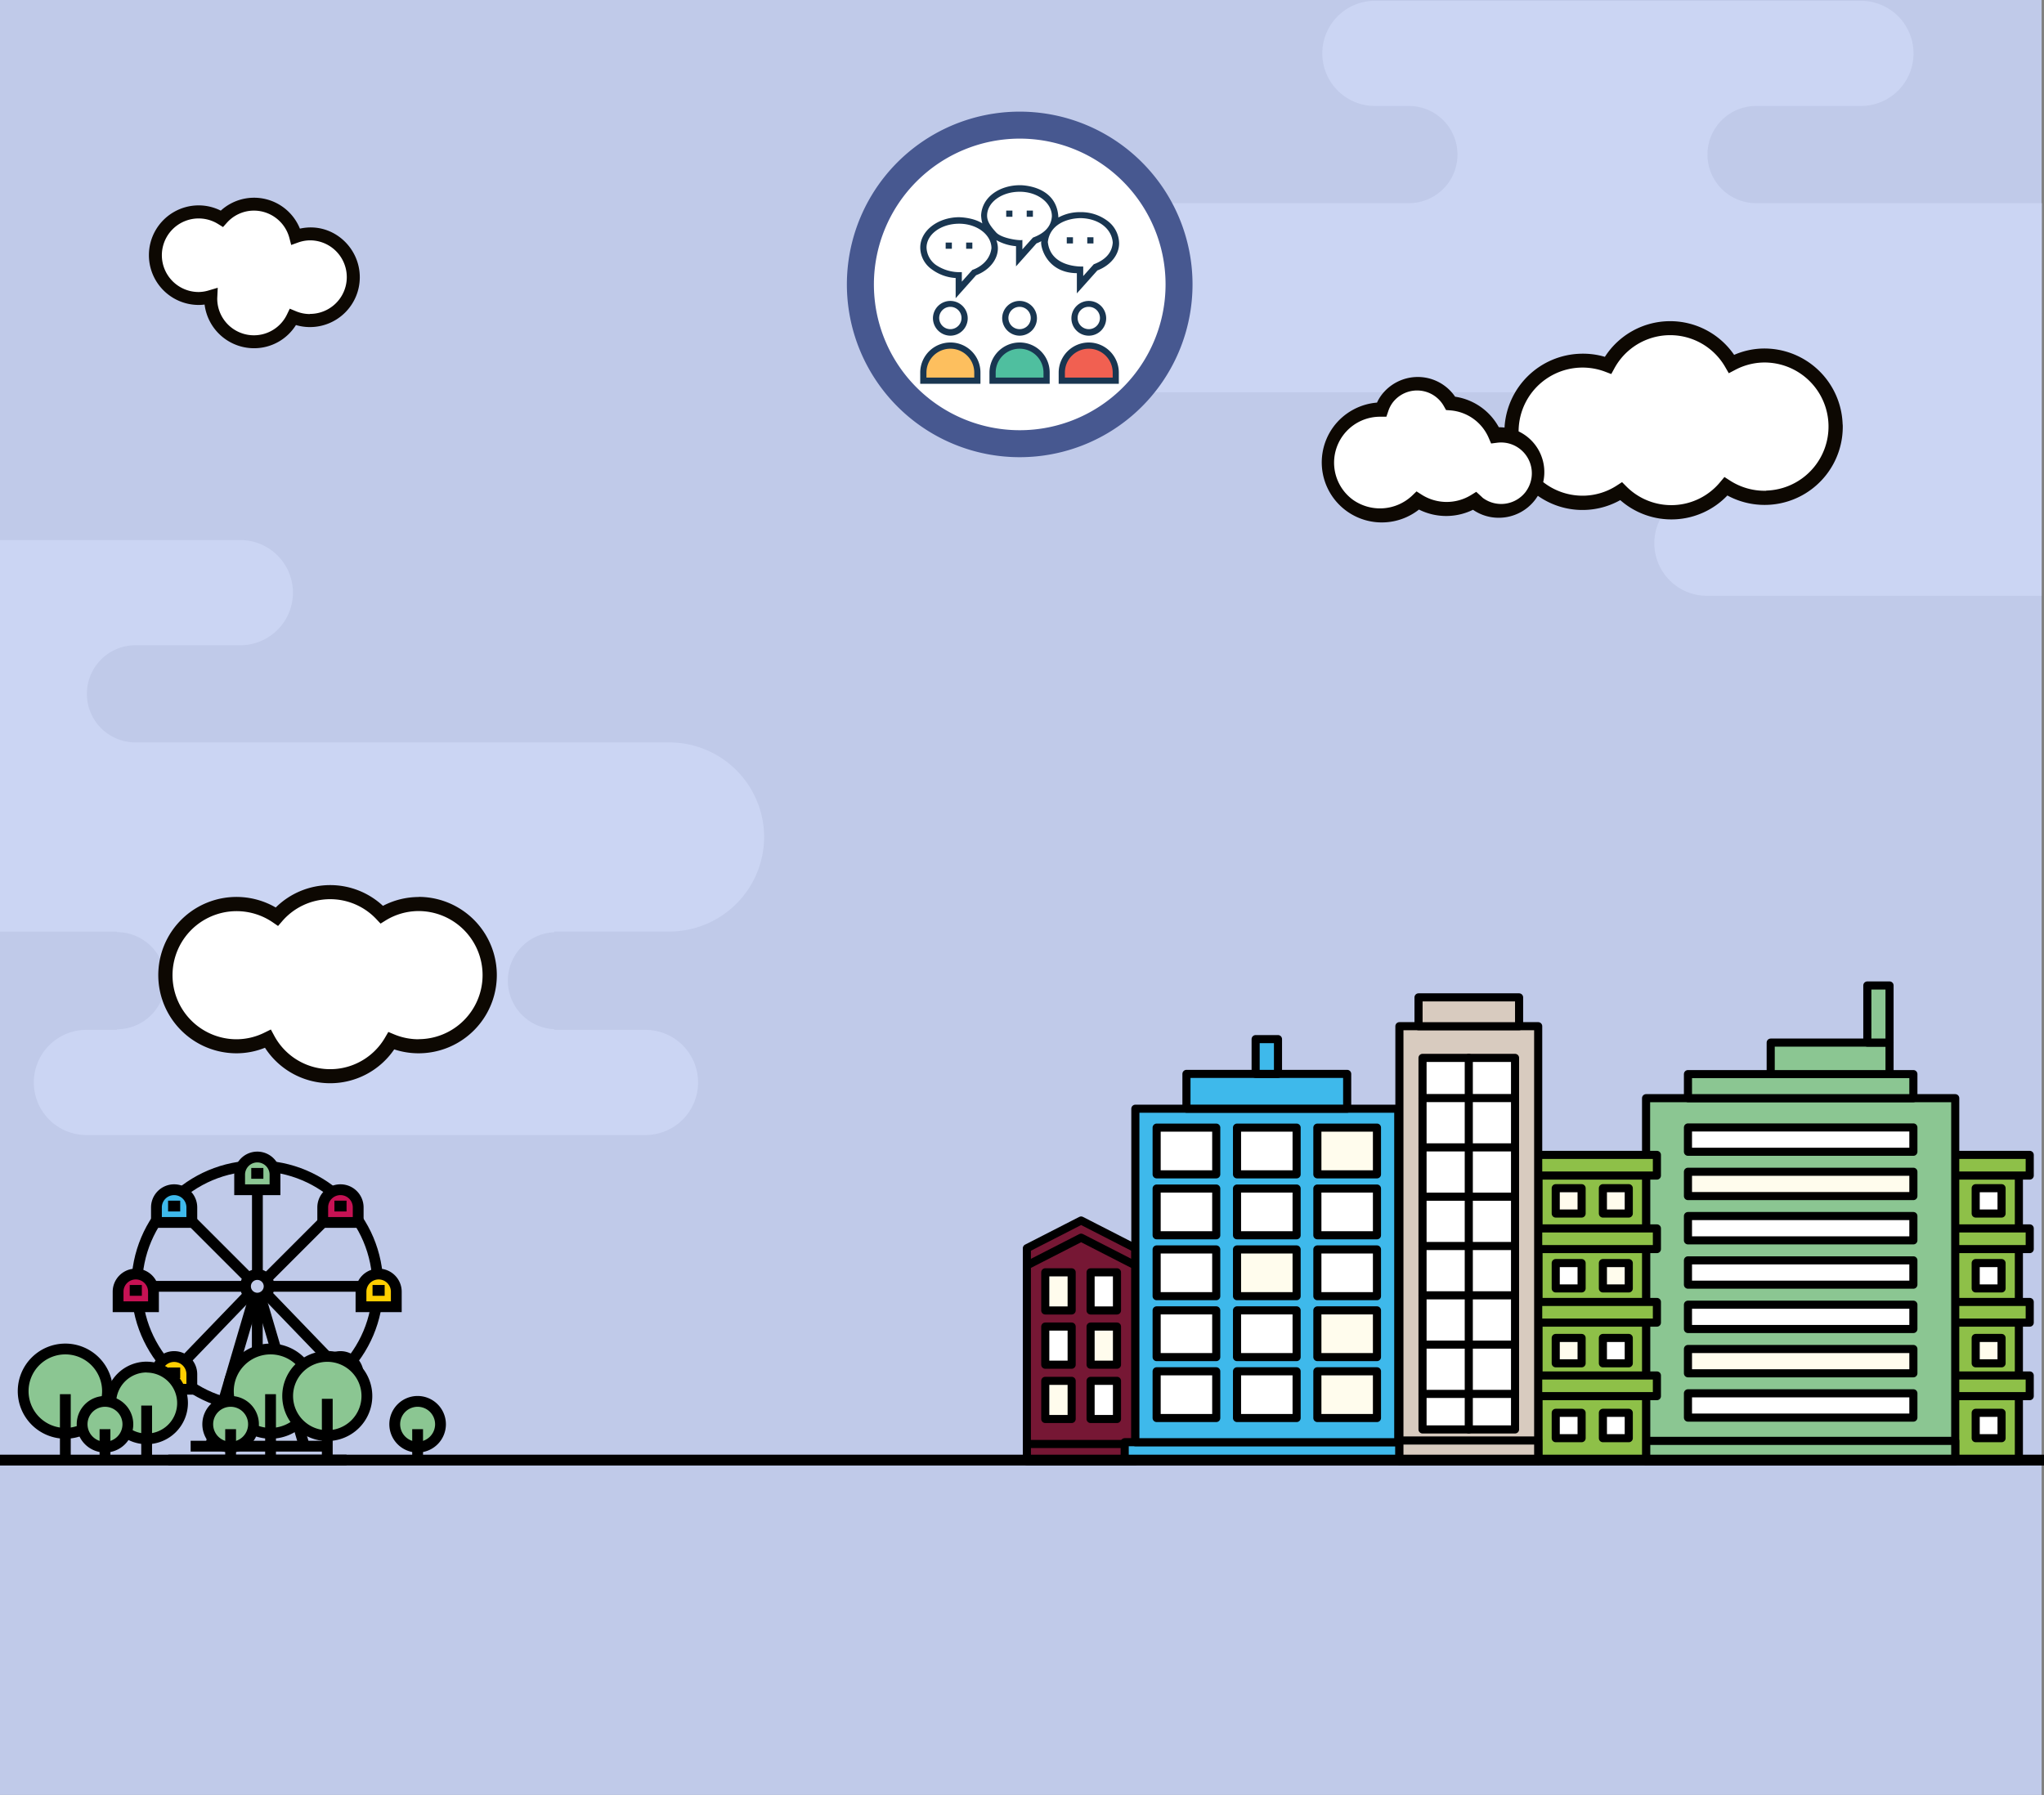 <svg xmlns="http://www.w3.org/2000/svg" viewBox="0 0 855 751"><rect x="0" y="0" width="855" height="751" fill="#808080" stroke="none"/><defs><style>.cls-1{fill:#c0cae9;}.cls-2{fill:#cbd5f3;}.cls-3{fill:#8ec048;}.cls-10,.cls-11,.cls-12,.cls-13,.cls-14,.cls-3,.cls-4,.cls-5,.cls-6,.cls-7,.cls-8,.cls-9{stroke:#000;}.cls-3,.cls-4,.cls-5,.cls-6,.cls-7,.cls-8,.cls-9{stroke-linecap:round;stroke-linejoin:round;stroke-width:3.39px;}.cls-17,.cls-4{fill:#fff;}.cls-5{fill:#fffced;}.cls-11,.cls-15,.cls-6{fill:#8bc692;}.cls-7{fill:#761734;}.cls-12,.cls-8{fill:#3eb9eb;}.cls-9{fill:#d8cbbf;}.cls-10,.cls-18{fill:none;}.cls-10,.cls-11,.cls-12,.cls-13,.cls-14{stroke-miterlimit:10;stroke-width:4.52px;}.cls-13{fill:#c61254;}.cls-14{fill:#ffce00;}.cls-16{fill:#0d0802;}.cls-19{fill:#475890;}.cls-20{fill:#193651;}.cls-21{fill:#f16051;}.cls-22{fill:#4fbf9f;}.cls-23{fill:#fdbf5e;}</style></defs><title>Asset 1FB-Block</title><g id="Layer_2" data-name="Layer 2"><g id="Layer_3" data-name="Layer 3"><rect class="cls-1" width="854" height="751"/><path class="cls-2" d="M854.09,85H734.56a20.33,20.33,0,0,1,0-40.66h43.86a22,22,0,1,0,0-44H575.12a22,22,0,1,0,0,44h14.21a20.33,20.33,0,1,1,0,40.66H474.08a39.69,39.69,0,0,0-39.57,39.57h0a39.69,39.69,0,0,0,39.57,39.57H726.75v.24a20.33,20.33,0,0,1,0,40.66v.24H714a22,22,0,1,0,0,44h140Z"/><path class="cls-2" d="M280.08,310.63H56.67a20.33,20.33,0,1,1,0-40.66h43.86a22,22,0,1,0,0-44H0V389.78H48.86V390a20.33,20.33,0,1,1,0,40.66v.24H36.15a22,22,0,0,0,0,44H270a22,22,0,0,0,0-44H231.83v-.29a20.3,20.3,0,0,1,0-40.56v-.29h48.24a39.69,39.69,0,0,0,39.57-39.57h0A39.69,39.69,0,0,0,280.08,310.63Z"/><rect class="cls-3" x="799.47" y="490.2" width="45.03" height="121.13" transform="translate(1643.96 1101.54) rotate(180)"/><rect class="cls-3" x="794.93" y="483.2" width="54.1" height="8.65" transform="translate(1643.96 975.06) rotate(180)"/><rect class="cls-3" x="794.93" y="513.97" width="54.1" height="8.65" transform="translate(1643.96 1036.59) rotate(180)"/><rect class="cls-3" x="794.93" y="544.73" width="54.1" height="8.65" transform="translate(1643.96 1098.12) rotate(180)"/><rect class="cls-3" x="794.93" y="575.5" width="54.1" height="8.65" transform="translate(1643.96 1159.65) rotate(180)"/><rect class="cls-4" x="826.43" y="497.13" width="10.82" height="10.61" transform="translate(1663.68 1004.88) rotate(180)"/><rect class="cls-3" x="806.71" y="497.13" width="10.82" height="10.61" transform="translate(1624.24 1004.88) rotate(180)"/><rect class="cls-4" x="826.43" y="528.47" width="10.82" height="10.61" transform="translate(1663.68 1067.55) rotate(180)"/><rect class="cls-3" x="806.71" y="528.47" width="10.82" height="10.61" transform="translate(1624.24 1067.55) rotate(180)"/><rect class="cls-5" x="826.43" y="559.8" width="10.82" height="10.61" transform="translate(1663.68 1130.21) rotate(180)"/><rect class="cls-3" x="806.71" y="559.8" width="10.82" height="10.61" transform="translate(1624.24 1130.21) rotate(180)"/><rect class="cls-4" x="826.43" y="591.13" width="10.82" height="10.61" transform="translate(1663.68 1192.87) rotate(180)"/><rect class="cls-3" x="806.71" y="591.13" width="10.82" height="10.61" transform="translate(1624.24 1192.87) rotate(180)"/><rect class="cls-6" x="688.55" y="459.48" width="129.32" height="151.86" transform="translate(1506.42 1070.82) rotate(180)"/><rect class="cls-6" x="688.55" y="602.87" width="129.32" height="8.47" transform="translate(1506.42 1214.21) rotate(180)"/><rect class="cls-4" x="706.06" y="471.73" width="94.29" height="10.17" transform="translate(1506.42 953.63) rotate(180)"/><rect class="cls-5" x="706.06" y="490.27" width="94.29" height="10.17" transform="translate(1506.42 990.71) rotate(180)"/><rect class="cls-4" x="706.06" y="508.81" width="94.29" height="10.17" transform="translate(1506.42 1027.78) rotate(180)"/><rect class="cls-4" x="706.06" y="527.35" width="94.29" height="10.17" transform="translate(1506.42 1064.86) rotate(180)"/><rect class="cls-4" x="706.06" y="545.88" width="94.29" height="10.17" transform="translate(1506.42 1101.94) rotate(180)"/><rect class="cls-5" x="706.06" y="564.42" width="94.29" height="10.17" transform="translate(1506.42 1139.01) rotate(180)"/><rect class="cls-4" x="706.06" y="582.96" width="94.29" height="10.17" transform="translate(1506.42 1176.09) rotate(180)"/><rect class="cls-6" x="706.06" y="449.41" width="94.29" height="10.07" transform="translate(1506.42 908.89) rotate(180)"/><rect class="cls-6" x="740.68" y="436.22" width="49.71" height="13.18" transform="translate(1531.07 885.63) rotate(180)"/><rect class="cls-6" x="781.09" y="412.33" width="9.29" height="23.9" transform="translate(1571.48 848.55) rotate(180)"/><rect class="cls-3" x="643.52" y="490.2" width="45.03" height="121.13" transform="translate(1332.07 1101.54) rotate(180)"/><rect class="cls-3" x="638.99" y="483.2" width="54.1" height="8.65" transform="translate(1332.07 975.06) rotate(180)"/><rect class="cls-3" x="638.99" y="513.97" width="54.1" height="8.65" transform="translate(1332.07 1036.59) rotate(180)"/><rect class="cls-3" x="638.99" y="544.73" width="54.1" height="8.65" transform="translate(1332.07 1098.12) rotate(180)"/><rect class="cls-3" x="638.99" y="575.5" width="54.1" height="8.65" transform="translate(1332.07 1159.65) rotate(180)"/><rect class="cls-5" x="670.49" y="497.13" width="10.82" height="10.61" transform="translate(1351.8 1004.88) rotate(180)"/><rect class="cls-5" x="650.77" y="497.13" width="10.82" height="10.61" transform="translate(1312.35 1004.88) rotate(180)"/><rect class="cls-5" x="670.49" y="528.47" width="10.82" height="10.61" transform="translate(1351.8 1067.55) rotate(180)"/><rect class="cls-4" x="650.77" y="528.47" width="10.82" height="10.61" transform="translate(1312.35 1067.55) rotate(180)"/><rect class="cls-4" x="670.49" y="559.8" width="10.82" height="10.61" transform="translate(1351.8 1130.21) rotate(180)"/><rect class="cls-5" x="650.77" y="559.8" width="10.82" height="10.61" transform="translate(1312.35 1130.21) rotate(180)"/><rect class="cls-4" x="670.49" y="591.13" width="10.82" height="10.61" transform="translate(1351.8 1192.87) rotate(180)"/><rect class="cls-4" x="650.77" y="591.13" width="10.82" height="10.61" transform="translate(1312.35 1192.87) rotate(180)"/><polygon class="cls-7" points="452.23 510.66 474.91 522.27 474.91 604.15 452.23 604.15 429.54 604.15 429.54 522.27 452.23 510.66"/><polygon class="cls-7" points="452.23 517.85 474.91 529.46 474.91 611.34 452.23 611.34 429.54 611.34 429.54 529.46 452.23 517.85"/><rect class="cls-4" x="456.18" y="532.34" width="11.04" height="15.96" transform="translate(923.41 1080.64) rotate(180)"/><rect class="cls-5" x="437.23" y="532.34" width="11.04" height="15.96" transform="translate(885.5 1080.64) rotate(180)"/><rect class="cls-5" x="456.18" y="555.05" width="11.04" height="15.96" transform="translate(923.41 1126.05) rotate(180)"/><rect class="cls-4" x="437.23" y="555.05" width="11.04" height="15.96" transform="translate(885.5 1126.05) rotate(180)"/><rect class="cls-4" x="456.18" y="577.75" width="11.04" height="15.96" transform="translate(923.41 1171.46) rotate(180)"/><rect class="cls-5" x="437.23" y="577.75" width="11.04" height="15.96" transform="translate(885.5 1171.46) rotate(180)"/><rect class="cls-7" x="429.54" y="604.15" width="45.37" height="7.18" transform="translate(904.46 1215.49) rotate(180)"/><rect class="cls-8" x="470.46" y="603.43" width="118.88" height="7.91" transform="translate(1059.8 1214.76) rotate(180)"/><rect class="cls-8" x="474.91" y="463.88" width="109.97" height="139.54" transform="translate(1059.8 1067.31) rotate(180)"/><rect class="cls-8" x="496.28" y="449.33" width="67.23" height="14.56" transform="translate(1059.8 913.21) rotate(180)"/><rect class="cls-8" x="525.22" y="434.77" width="9.35" height="14.56" transform="translate(1059.8 884.1) rotate(180)"/><rect class="cls-5" x="551.05" y="471.79" width="24.93" height="19.55" transform="translate(1127.03 963.14) rotate(180)"/><rect class="cls-4" x="517.43" y="471.79" width="24.93" height="19.55" transform="translate(1059.8 963.14) rotate(180)"/><rect class="cls-4" x="483.82" y="471.79" width="24.93" height="19.55" transform="translate(992.57 963.14) rotate(180)"/><rect class="cls-4" x="551.05" y="497.28" width="24.93" height="19.55" transform="translate(1127.03 1014.12) rotate(180)"/><rect class="cls-4" x="517.43" y="497.28" width="24.93" height="19.55" transform="translate(1059.8 1014.12) rotate(180)"/><rect class="cls-4" x="483.82" y="497.28" width="24.93" height="19.55" transform="translate(992.57 1014.12) rotate(180)"/><rect class="cls-4" x="551.05" y="522.77" width="24.93" height="19.55" transform="translate(1127.03 1065.09) rotate(180)"/><rect class="cls-5" x="517.43" y="522.77" width="24.93" height="19.55" transform="translate(1059.8 1065.09) rotate(180)"/><rect class="cls-4" x="483.82" y="522.77" width="24.93" height="19.55" transform="translate(992.57 1065.09) rotate(180)"/><rect class="cls-5" x="551.05" y="548.26" width="24.93" height="19.55" transform="translate(1127.03 1116.07) rotate(180)"/><rect class="cls-4" x="517.43" y="548.26" width="24.93" height="19.55" transform="translate(1059.8 1116.07) rotate(180)"/><rect class="cls-4" x="483.82" y="548.26" width="24.93" height="19.55" transform="translate(992.57 1116.07) rotate(180)"/><rect class="cls-5" x="551.05" y="573.75" width="24.93" height="19.55" transform="translate(1127.03 1167.05) rotate(180)"/><rect class="cls-4" x="517.43" y="573.75" width="24.93" height="19.55" transform="translate(1059.8 1167.05) rotate(180)"/><rect class="cls-4" x="483.82" y="573.75" width="24.93" height="19.55" transform="translate(992.57 1167.05) rotate(180)"/><rect class="cls-9" x="585.37" y="429.37" width="58.05" height="181.97" transform="translate(1228.79 1040.7) rotate(180)"/><rect class="cls-4" x="595.05" y="442.62" width="38.7" height="155.46" transform="translate(1228.79 1040.7) rotate(180)"/><line class="cls-9" x1="614.39" y1="442.62" x2="614.39" y2="598.08"/><line class="cls-9" x1="633.74" y1="459.43" x2="595.05" y2="459.43"/><line class="cls-9" x1="633.74" y1="480.07" x2="595.05" y2="480.07"/><line class="cls-9" x1="633.74" y1="500.7" x2="595.05" y2="500.7"/><line class="cls-9" x1="633.74" y1="521.33" x2="595.05" y2="521.33"/><line class="cls-9" x1="633.74" y1="541.96" x2="595.05" y2="541.96"/><line class="cls-9" x1="633.74" y1="562.59" x2="595.05" y2="562.59"/><line class="cls-9" x1="633.74" y1="583.22" x2="595.05" y2="583.22"/><rect class="cls-9" x="593.36" y="417.29" width="42.06" height="12.07" transform="translate(1228.79 846.66) rotate(180)"/><rect class="cls-9" x="585.37" y="602.72" width="58.05" height="8.62" transform="translate(1228.79 1214.05) rotate(180)"/><circle class="cls-10" cx="107.63" cy="538.2" r="50.42"/><path class="cls-11" d="M107.63,484.1h0a7.4,7.4,0,0,1,7.4,7.4v6.29a0,0,0,0,1,0,0H100.24a0,0,0,0,1,0,0V491.5A7.4,7.4,0,0,1,107.63,484.1Z"/><line class="cls-11" x1="105.1" y1="490.94" x2="110.17" y2="490.94"/><path class="cls-12" d="M107.63,584.52h0a7.4,7.4,0,0,1,7.4,7.4v6.29a0,0,0,0,1,0,0H100.24a0,0,0,0,1,0,0v-6.29A7.4,7.4,0,0,1,107.63,584.52Z"/><line class="cls-11" x1="105.1" y1="591.36" x2="110.17" y2="591.36"/><path class="cls-13" d="M142.43,497.78h0a7.4,7.4,0,0,1,7.4,7.4v6.29a0,0,0,0,1,0,0H135a0,0,0,0,1,0,0v-6.29A7.4,7.4,0,0,1,142.43,497.78Z"/><line class="cls-11" x1="139.89" y1="504.62" x2="144.96" y2="504.62"/><path class="cls-12" d="M72.84,497.78h0a7.4,7.4,0,0,1,7.4,7.4v6.29a0,0,0,0,1,0,0H65.44a0,0,0,0,1,0,0v-6.29a7.4,7.4,0,0,1,7.4-7.4Z"/><line class="cls-11" x1="70.31" y1="504.62" x2="75.38" y2="504.62"/><path class="cls-11" d="M142.43,567.58h0a7.4,7.4,0,0,1,7.4,7.4v6.29a0,0,0,0,1,0,0H135a0,0,0,0,1,0,0V575A7.4,7.4,0,0,1,142.43,567.58Z"/><line class="cls-11" x1="139.89" y1="574.42" x2="144.96" y2="574.42"/><path class="cls-14" d="M72.84,567.58h0a7.4,7.4,0,0,1,7.4,7.4v6.29a0,0,0,0,1,0,0H65.44a0,0,0,0,1,0,0V575A7.4,7.4,0,0,1,72.84,567.58Z"/><line class="cls-11" x1="70.31" y1="574.42" x2="75.38" y2="574.42"/><path class="cls-13" d="M56.8,533.06h0a7.4,7.4,0,0,1,7.4,7.4v6.29a0,0,0,0,1,0,0H49.4a0,0,0,0,1,0,0v-6.29A7.4,7.4,0,0,1,56.8,533.06Z"/><line class="cls-11" x1="54.26" y1="539.9" x2="59.33" y2="539.9"/><path class="cls-14" d="M158.37,533.06h0a7.4,7.4,0,0,1,7.4,7.4v6.29a0,0,0,0,1,0,0H151a0,0,0,0,1,0,0v-6.29A7.4,7.4,0,0,1,158.37,533.06Z"/><line class="cls-11" x1="155.83" y1="539.9" x2="160.9" y2="539.9"/><circle class="cls-10" cx="107.63" cy="538.2" r="4.95"/><line class="cls-10" x1="106.24" y1="542.94" x2="87.95" y2="605.08"/><line class="cls-10" x1="109.03" y1="542.94" x2="127.32" y2="605.08"/><line class="cls-10" x1="79.75" y1="605.08" x2="135.59" y2="605.08"/><line class="cls-10" x1="70.38" y1="610.91" x2="144.96" y2="610.91"/><line class="cls-10" x1="104.05" y1="541.61" x2="78.36" y2="568.27"/><line class="cls-10" x1="102.69" y1="538.2" x2="64.75" y2="538.2"/><line class="cls-10" x1="104.05" y1="534.79" x2="80.2" y2="510.94"/><line class="cls-10" x1="111.67" y1="541.61" x2="137.36" y2="568.27"/><line class="cls-10" x1="113.03" y1="538.2" x2="150.97" y2="538.2"/><line class="cls-10" x1="111.67" y1="534.79" x2="135.52" y2="510.94"/><line class="cls-10" x1="107.67" y1="497.78" x2="107.67" y2="533.25"/><line class="cls-10" x1="107.63" y1="543.15" x2="107.63" y2="584.52"/><path class="cls-15" d="M27.33,599.71A17.64,17.64,0,1,1,45,582.07,17.66,17.66,0,0,1,27.33,599.71Z"/><path d="M27.33,566.68a15.38,15.38,0,1,1-15.38,15.38,15.38,15.38,0,0,1,15.38-15.38m0-4.52a19.9,19.9,0,1,0,19.9,19.9,19.92,19.92,0,0,0-19.9-19.9Z"/><line class="cls-11" x1="27.33" y1="583.33" x2="27.33" y2="611.23"/><path class="cls-15" d="M61.34,602.06a15,15,0,1,1,15-15A15,15,0,0,1,61.34,602.06Z"/><path d="M61.34,574.29A12.76,12.76,0,1,1,48.58,587a12.76,12.76,0,0,1,12.76-12.76m0-4.52A17.27,17.27,0,1,0,78.61,587a17.29,17.29,0,0,0-17.27-17.27Z"/><line class="cls-11" x1="61.34" y1="588.09" x2="61.34" y2="611.23"/><path class="cls-15" d="M43.92,605.48a9.57,9.57,0,1,1,9.57-9.57A9.58,9.58,0,0,1,43.92,605.48Z"/><path d="M43.92,588.6a7.31,7.31,0,1,1-7.31,7.31,7.31,7.31,0,0,1,7.31-7.31m0-4.52a11.83,11.83,0,1,0,11.83,11.83,11.84,11.84,0,0,0-11.83-11.83Z"/><line class="cls-11" x1="43.92" y1="597.97" x2="43.92" y2="611.23"/><path class="cls-15" d="M113.17,599.71a17.64,17.64,0,1,1,17.64-17.64A17.66,17.66,0,0,1,113.17,599.71Z"/><path d="M113.17,566.68a15.38,15.38,0,1,1-15.38,15.38,15.38,15.38,0,0,1,15.38-15.38m0-4.52a19.9,19.9,0,1,0,19.9,19.9,19.92,19.92,0,0,0-19.9-19.9Z"/><line class="cls-11" x1="113.17" y1="583.33" x2="113.17" y2="611.23"/><path class="cls-15" d="M136.9,600.67a16.57,16.57,0,1,1,16.57-16.57A16.59,16.59,0,0,1,136.9,600.67Z"/><path d="M136.9,569.79a14.31,14.31,0,1,1-14.31,14.31,14.31,14.31,0,0,1,14.31-14.31m0-4.52a18.83,18.83,0,1,0,18.83,18.83,18.85,18.85,0,0,0-18.83-18.83Z"/><line class="cls-11" x1="136.9" y1="585.27" x2="136.9" y2="611.23"/><path class="cls-15" d="M96.47,605.48a9.57,9.57,0,1,1,9.57-9.57A9.58,9.58,0,0,1,96.47,605.48Z"/><path d="M96.47,588.6a7.31,7.31,0,1,1-7.31,7.31,7.31,7.31,0,0,1,7.31-7.31m0-4.52a11.83,11.83,0,1,0,11.83,11.83,11.84,11.84,0,0,0-11.83-11.83Z"/><line class="cls-11" x1="96.47" y1="597.97" x2="96.47" y2="611.23"/><path class="cls-15" d="M174.69,605.48a9.57,9.57,0,1,1,9.57-9.57A9.58,9.58,0,0,1,174.69,605.48Z"/><path d="M174.69,588.6a7.31,7.31,0,1,1-7.31,7.31,7.31,7.31,0,0,1,7.31-7.31m0-4.52a11.83,11.83,0,1,0,11.83,11.83,11.84,11.84,0,0,0-11.83-11.83Z"/><line class="cls-11" x1="174.69" y1="597.97" x2="174.69" y2="611.23"/><line class="cls-10" y1="610.91" x2="855" y2="610.91"/><path class="cls-16" d="M175.1,375.31a32.38,32.38,0,0,0-14.91,3.7,32.38,32.38,0,0,0-44.85.69,32.71,32.71,0,1,0-16.34,61,31.76,31.76,0,0,0,11.84-2.32,32.44,32.44,0,0,0,54.06.68,32.3,32.3,0,0,0,10.2,1.64,32.72,32.72,0,1,0,0-65.44Z"/><path class="cls-17" d="M175.1,434.83a26.59,26.59,0,0,1-10.27-2.06l-2.39-1L161.14,434a26.55,26.55,0,0,1-46.49-.76l-1.35-2.5L110.74,432A26.44,26.44,0,0,1,99,434.83a26.8,26.8,0,1,1,15.14-48.89l2.17,1.49,1.73-2a26.5,26.5,0,0,1,39.5-.74l1.65,1.75,2-1.25a26.38,26.38,0,0,1,13.87-4,26.8,26.8,0,1,1,0,53.6Z"/><path class="cls-16" d="M125.45,95.66a20.67,20.67,0,0,0-33.1-7.53,20.57,20.57,0,0,0-9.23-2.2,20.83,20.83,0,1,0,0,41.66,17.8,17.8,0,0,0,2.46-.17,20.86,20.86,0,0,0,20.67,18.28A20.61,20.61,0,0,0,123.79,136a20.62,20.62,0,0,0,5.88.85A20.85,20.85,0,0,0,150.5,116C150.5,103.13,138.69,92.71,125.45,95.66Z"/><path class="cls-17" d="M129.67,131.4a15.25,15.25,0,0,1-6.06-1.25l-2.4-1-1.13,2.35a15.34,15.34,0,0,1-29.21-6.67l.21-4.43-3.63,1.07a15.13,15.13,0,0,1-4.33.71A15.39,15.39,0,1,1,91.35,93.8L93.29,95l1.54-1.72a15.19,15.19,0,0,1,11.41-5.16,15.37,15.37,0,0,1,14.83,11.52l.74,2.86,2.79-1a15.12,15.12,0,0,1,5.07-.94,15.39,15.39,0,1,1,0,30.78Z"/><path class="cls-18" d="M625.4,185.32l-2.44.31-1-2.26a18.46,18.46,0,0,0-15.54-11.15l-1.73-.14-.85-1.51A12.44,12.44,0,0,0,583,169.26a12.17,12.17,0,0,0-1.68,3.35l-.76,2.22-2.35,0h0A18.6,18.6,0,0,0,567,208.4a19,19,0,0,0,23.92-1.58l1.85-1.78,2.16,1.39a18.87,18.87,0,0,0,19.9.1l2.09-1.31,2.27,2.08a4.62,4.62,0,0,0,.45.41,12.42,12.42,0,0,0,18.6-4.61,32.6,32.6,0,0,1-8.56-17.59A12.56,12.56,0,0,0,625.4,185.32Z"/><path class="cls-18" d="M645.51,201.77a26.68,26.68,0,0,0,17.23,5.68,26.37,26.37,0,0,0,13.75-4.37l2-1.3,1.69,1.7a26.5,26.5,0,0,0,39.46-1.84l1.68-2,2.21,1.42a26.88,26.88,0,1,0,2.13-46.14l-2.52,1.32-1.42-2.46a26.55,26.55,0,0,0-46.5.54L674,156.56l-2.41-.92a26.74,26.74,0,0,0-36.35,24.92,18.85,18.85,0,0,1,10.29,21.21Z"/><path class="cls-18" d="M639,194.43a12.44,12.44,0,0,0-2.06-4.25A26.66,26.66,0,0,0,639,194.43Z"/><path class="cls-16" d="M770.77,177.63a32.76,32.76,0,0,0-33.62-31.8,31.76,31.76,0,0,0-11.77,2.65,32.44,32.44,0,0,0-54.06.82A32.3,32.3,0,0,0,661.09,148a32.76,32.76,0,0,0-31.75,30.9,19.17,19.17,0,0,0-2.29-.15h-.1a25,25,0,0,0-18.29-12.77,18.56,18.56,0,0,0-4.37-4.55,18.84,18.84,0,0,0-11.25-3.7,19.06,19.06,0,0,0-15.29,7.72,17,17,0,0,0-1.75,3,25.24,25.24,0,0,0-18.22,10.12,25.12,25.12,0,0,0,35.77,34.63,25.45,25.45,0,0,0,22.6.09A18.83,18.83,0,0,0,627,216.63a19.07,19.07,0,0,0,15.29-7.72c.35-.48.67-1,1-1.46a32.33,32.33,0,0,0,34.46,1.8,32.38,32.38,0,0,0,44.81-1.94,32.69,32.69,0,0,0,48.25-29.68Z"/><path class="cls-17" d="M638.31,205.62a12.89,12.89,0,0,1-18,2.74,4.76,4.76,0,0,1-.46-.43l-2.34-2.15-2.17,1.35a19.5,19.5,0,0,1-20.57-.1l-2.24-1.43-1.92,1.85a19.6,19.6,0,0,1-24.73,1.63,19.23,19.23,0,0,1,11.61-34.72h0l2.43,0,.78-2.3a12.58,12.58,0,0,1,1.74-3.46A12.83,12.83,0,0,1,604,170l.88,1.56,1.79.14a19.09,19.09,0,0,1,16.06,11.53l1,2.33,2.52-.32a13,13,0,0,1,4.39.19,12.9,12.9,0,0,1,7.64,20.21Z"/><path class="cls-17" d="M738.81,205.33A26.66,26.66,0,0,1,723.54,201l-2.21-1.42-1.68,2a26.5,26.5,0,0,1-39.46,1.84l-1.69-1.7-2,1.3a26.37,26.37,0,0,1-13.75,4.37,26.68,26.68,0,0,1-17.23-5.68,18.85,18.85,0,0,0-10.29-21.21,26.74,26.74,0,0,1,36.35-24.92l2.41.92,1.24-2.26a26.55,26.55,0,0,1,46.5-.54l1.42,2.46,2.52-1.32a26.45,26.45,0,0,1,11.65-3.16,26.8,26.8,0,1,1,1.49,53.58Z"/><path class="cls-17" d="M426.55,185.66A66.64,66.64,0,1,1,493.19,119,66.71,66.71,0,0,1,426.55,185.66Z"/><path class="cls-19" d="M426.55,58a61,61,0,1,1-61,61,61.06,61.06,0,0,1,61-61m0-11.29A72.29,72.29,0,1,0,498.83,119a72.29,72.29,0,0,0-72.29-72.29Z"/><path class="cls-17" d="M416,103.7c0-6.37-6.63-11.42-14.8-11.56s-14.94,5.07-14.94,11.44S392.84,115,401,115.14v6.23l6.49-7.28C412.46,112.14,416,108.24,416,103.7Z"/><path class="cls-17" d="M441.43,90.32c0-6.37-6.63-11.56-14.8-11.56s-14.94,5.07-14.94,11.3,6.63,11.44,14.8,11.56v6.23l6.49-7.28C437.91,98.76,441.29,94.86,441.43,90.32Z"/><path class="cls-17" d="M466.74,101.49c0-6.37-6.63-11.44-14.8-11.56S437,95,437,101.23s6.63,11.42,14.8,11.56V119l6.49-7.28C463.24,109.93,466.74,106,466.74,101.49Z"/><path class="cls-20" d="M463.24,92.4a18.38,18.38,0,0,0-11.3-3.64h-.14A18.67,18.67,0,0,0,442.72,91c-.64-13.77-16.09-13.51-16.09-13.51-8.31,0-15.85,4.81-16.23,12.6a14.31,14.31,0,0,0,.52,3.38c-4-2.59-9.87-2.59-9.87-2.59-8.84.11-16.11,5.7-16.11,12.71a11.26,11.26,0,0,0,4.81,9.09,18.66,18.66,0,0,0,10,3.64v8.45l8.57-9.62c5.46-2.08,9.09-6.49,9.09-11.3a9.72,9.72,0,0,0-.65-3.38A20.15,20.15,0,0,0,425,103v8.45l8.57-9.62c.77-.26,1.43-.65,2.08-.91-.77.77,1.3,13.24,14.8,13.38v8.45l8.58-9.6c5.46-2.08,9.09-6.49,9.09-11.3A11.88,11.88,0,0,0,463.24,92.4Zm-56.5,20.52-4.41,4.93v-4a17.6,17.6,0,0,1-11-3.11,9.37,9.37,0,0,1-3.76-7.14c0-5.58,6.1-10,13.64-10s13.51,4.66,13.51,10.24C413.88,110.84,406.74,112.92,406.74,112.92Zm25.33-13.51-4.41,4.93v-4c-.14.52-8.57-.39-11-3.11-2.08-2.34-3.76-4.41-3.76-7,0-5.58,6.1-10,13.64-10S440,84.88,440,90.46C439.73,95,436.62,97.73,432.07,99.41Zm25.45,11.16-4.41,4.94v-4s-13.64.77-14.8-10.25c.77-7,7.4-9.87,13.64-10,7.8.14,13.12,4.55,13.51,10.25C465.19,105.25,463,108.5,457.52,110.57Z"/><rect class="cls-20" x="446.23" y="99.27" width="2.59" height="2.59"/><rect class="cls-20" x="454.8" y="99.27" width="2.59" height="2.59"/><rect class="cls-20" x="420.9" y="88.11" width="2.59" height="2.59"/><rect class="cls-20" x="429.47" y="88.11" width="2.59" height="2.59"/><rect class="cls-20" x="395.57" y="101.49" width="2.59" height="2.59"/><rect class="cls-20" x="404.14" y="101.49" width="2.59" height="2.59"/><path class="cls-21" d="M466.74,159.28v-3.38a11.31,11.31,0,0,0-11.3-11.3h0a11.31,11.31,0,0,0-11.3,11.3v3.38Z"/><circle class="cls-17" cx="455.44" cy="133.05" r="5.98"/><circle class="cls-17" cx="426.49" cy="133.05" r="5.98"/><path class="cls-22" d="M437.79,159.28v-3.38a11.31,11.31,0,0,0-11.3-11.3h0a11.31,11.31,0,0,0-11.3,11.3v3.38Z"/><circle class="cls-17" cx="397.53" cy="133.05" r="5.98"/><path class="cls-23" d="M408.82,159.28v-3.38a11.31,11.31,0,0,0-11.3-11.3h0a11.31,11.31,0,0,0-11.3,11.3v3.38Z"/><path class="cls-20" d="M455.44,143.3a12.62,12.62,0,0,0-12.6,12.6v4.67H468v-4.67A12.61,12.61,0,0,0,455.44,143.3Zm10,14.68h-20v-2.08a10,10,0,0,1,20,0V158Z"/><path class="cls-20" d="M455.44,140.45a7.27,7.27,0,1,0-7.27-7.27A7.26,7.26,0,0,0,455.44,140.45Zm0-12.07a4.67,4.67,0,1,1-4.67,4.67A4.57,4.57,0,0,1,455.44,128.38Z"/><path class="cls-20" d="M426.49,140.45a7.27,7.27,0,1,0-7.28-7.27A7.36,7.36,0,0,0,426.49,140.45Zm0-12.07a4.67,4.67,0,1,1-4.67,4.67A4.65,4.65,0,0,1,426.49,128.38Z"/><path class="cls-20" d="M426.49,143.3a12.62,12.62,0,0,0-12.6,12.6v4.67h25.19v-4.67A12.52,12.52,0,0,0,426.49,143.3Zm10,14.68h-20v-2.08a10,10,0,0,1,20,0Z"/><path class="cls-20" d="M397.53,140.45a7.27,7.27,0,1,0-7.28-7.27A7.35,7.35,0,0,0,397.53,140.45Zm0-12.07a4.67,4.67,0,1,1-4.67,4.67A4.65,4.65,0,0,1,397.53,128.38Z"/><path class="cls-20" d="M397.53,143.3a12.61,12.61,0,0,0-12.6,12.6v4.67h25.19v-4.67A12.52,12.52,0,0,0,397.53,143.3Zm10,14.68h-20v-2.08a10,10,0,0,1,20,0V158Z"/></g></g></svg>